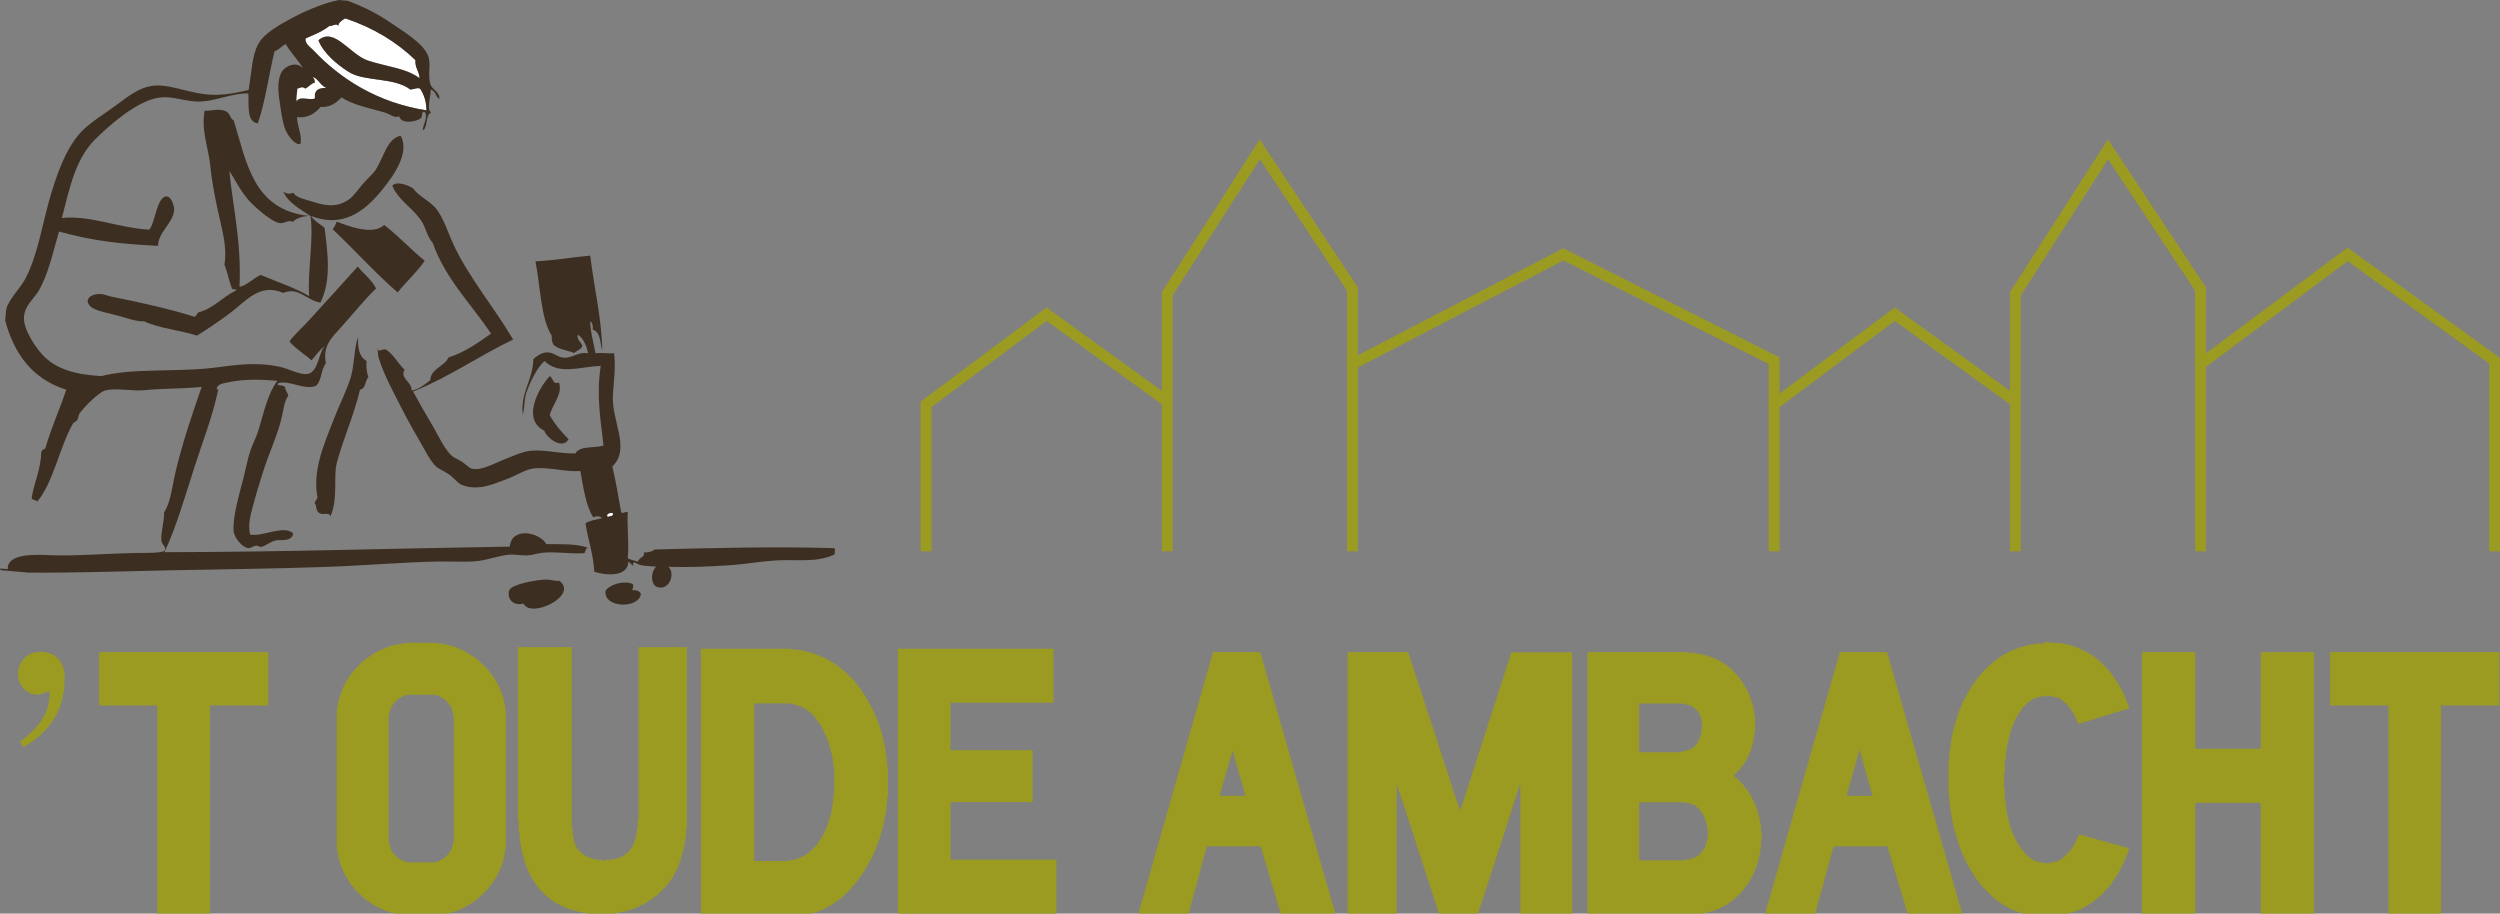 <?xml version="1.0" encoding="UTF-8"?><svg id="Laag_2" xmlns="http://www.w3.org/2000/svg" viewBox="0 0 260.65 95.25"><rect x="0" y="0" width="260.65" height="95.25" fill="#808080" stroke="none"/><defs><style>.cls-1{fill:#3c2f22;}.cls-1,.cls-2,.cls-3{stroke-width:0px;}.cls-2{fill:#fff;}.cls-4{fill:none;fill-rule:evenodd;stroke:#9c9b21;stroke-miterlimit:10;stroke-width:1.13px;}.cls-3{fill:#9c9b21;}</style></defs><g id="Laag_1-2"><polyline class="cls-4" points="121.7 57.48 121.7 41.86 109.12 32.76 96.55 42.16 96.55 57.48"/><polyline class="cls-4" points="210.13 57.48 210.13 41.86 197.55 32.76 184.97 42.16 184.97 57.48"/><polyline class="cls-4" points="260.09 57.48 260.09 37.61 244.76 26.52 229.43 37.97 229.43 57.48"/><polyline class="cls-4" points="184.97 42.16 184.97 37.61 162.99 26.52 141.01 37.97 141.01 57.48"/><polyline class="cls-4" points="141.01 37.97 141.01 30.14 131.35 15.57 121.7 30.62 121.7 41.86"/><polyline class="cls-4" points="229.43 37.97 229.43 30.14 219.78 15.57 210.13 30.62 210.13 41.86"/><path class="cls-2" d="m32.69,5.25c2.79,2.96,6.66,5.45,11.78,6.25,0-.93-.25-1.65-.65-2.25-.2-.17-.72.06-1.02.08-1.72-1.3-4.79-.8-6.42-1.83-1.2-.75-2.68-1.99-3.17-3.31,1.67-1.43,3.29,1.53,5.21,2.14,2.13.67,3.9.76,5.33,1.82-.02-.73-.49-1.09-.43-1.89-1.94-1.87-4.33-3.35-7.3-4.35-.15.04-.79.46-.74.78-.2-.33-.54.03-.93,0-.81.65-1.77.98-2.48,1.3-.11.55.52.94.82,1.25Z"/><path class="cls-2" d="m32.82,8.64c-.25-.05-.64.45-.98.59-.38-.27-.43-.07-.84.01.02.43-.2,1.05-.03,1.35.18-.65,1.4-.06,1.89-.34-.1-.95.49-1.08,1.19-1.08-.6-.22-.94-1.07-1.42-1.14.12.16.23.33.2.61Z"/><path class="cls-2" d="m63.38,53.91c.16-.14.56-.01.54-.37-.13-.18-.87.02-.54.37Z"/><path class="cls-1" d="m86.97,57.15c-6.13-.18-12.64-.02-18.74.14-.23.22-.57.29-1.12.32.19.5-.52.49-.59.96-.34-.13-.75-.2-1.07-.35.16-1.74-.09-3.13,0-4.81-.08-.18-.39.15-.68.03-.3-1.61-.55-3.26-.93-4.81,1.95-1.83-.1-4.75.06-7.42.09-1.55.31-2.82.13-4.38-.61.05-1.37-.09-1.94,0-.2-1.04-.56-2.37-.55-3.34.25.16.29.49.26.87.85.3.75,1.39.99,2.19-.04-3.32-.87-6.61-1.25-9.9-1.91.18-3.73.49-5.71.6.51,2.58.54,5.95,1.69,7.74-.03.39.06.68.17.94.5.48,1.45.6,2.2.87.24-.3.72-.31.83-.77-.16-.39-.57-.56-.49-1.14.65.37.98,1.4,1.09,1.95-.99-.21-1.58.48-2.49.46-.61-.02-1.06-.51-1.64-.56-.57-.05-1.19.32-1.58.71-.06,2.24-1.38,3.47-1.1,5.81.2-.81.16-1.77.37-2.33.45-1.23,1.11-2.59,1.89-3.29,1.53,1.51,3.78.57,5.86.51-.48,3.2,0,5.57.29,8.29-.94.33-2.45-.02-2.94.84-1.87,0-2.97-.38-4.45-.3-1.06.05-2.2.64-3.12.99-.91.35-2.2,1.12-3.2.9-.28-.06-.62-.43-.96-.67-.39-.28-.85-.44-1.04-.6-.87-.69-1.48-2.17-2.16-3.31-.72-1.22-1.41-2.41-1.98-3.47,3.75-1.49,6.86-3.72,10.43-5.42-1.92-3.28-4.59-6.42-6.22-9.91-.55-1.18-.98-2.6-1.71-3.61-.66-.91-1.86-1.34-2.5-2.24-.58-.38-1.79-.79-2.17-.27.65,1.57,2.3,2.4,3.13,3.82.41.71.51,1.47,1.08,2.12,1.32,3.75,4,6.36,6.09,9.47-1.37.95-2.71,1.95-4.43,2.48-.45.98-1.88,1.17-1.9,2.37-.59.44-1.13.94-1.95,1.09.02-.97-1.25-1.25-.74-2.17-.69-.66-1.11-1.56-1.93-2.11-.55-.09-.76.39-.91-.17.09.33.04.74.16,1.11.58,1.84,1.71,3.88,2.7,5.81.48.94,1.02,1.87,1.53,2.75.54.92,1.08,2.06,1.71,2.68.3.29.93.51,1.44.89.49.36.83.86,1.26,1.04,1.7.7,3.38-.12,4.7-.6.96-.35,1.96-1.02,2.8-1.11,1.65-.18,3.41.41,4.87.26.31,1.84.61,3.71,1.35,4.84.28-.15.68-.16.92.08-.6.15-1.26.23-1.73.53.24,1.74.82,3.19.91,5.06,1.06.36,3.49.63,3.55-1.04.21.07.43.51.56.39-.2-.04-.02-.37.11-.33.62.43,1.29.36,2.24.45-.61.53-.58,1.87.07,2.11,1.28.48,1.97-1.42,1.2-2.09,2.1.06,4.04-.02,6.09-.15,2.11-.12,4.25-.57,6.29-.55,2.13.02,3.42.08,4.94-.58.02-.2.04-.39.05-.59-.05,0-.1-.02-.08-.09Zm-23.59-3.24c-.33-.35.41-.55.54-.37.02.36-.37.23-.54.37Z"/><path class="cls-1" d="m56.97,56.73c-.73-1.26-3.63-1.84-3.82.26-12,.18-23.84.57-36,.58,1.22-2.61,2.18-5.92,3.14-8.92.85-2.64,1.89-5.26,2.47-8.05-.03-.21-.24.31-.15-.18.2-.44.8-.47,1.23-.57,1.5-.33,3.27-.3,5.08-.15-.99,1.32-1.37,3.14-1.97,5.14-.22.74-.61,1.42-.86,2.2-.27.8-.43,1.7-.65,2.56-.48,1.96-1.16,4.04-1.09,5.73.03.7.9,1.75,1.53,1.82.26.03.53-.25.87-.26.22,0,.33.17.49.13.54-.13,1.03-.63,1.66-.7.75,0,1.54.04,1.67-.7-.96-.94-3.15.36-4.48.12-.3-1.1.1-2.29.38-3.34.28-1.07.63-2.15.96-3.21.64-2.08,1.69-4.16,2.06-6.23.16-.85.24-1.21.57-1.72-.09-.31-.3-.52-.35-.87-.05-.27-.98-.1-.72-.4,1.12-.41,2.7.75,3.94.26.61-.47.54-1.76,1.05-2.35-.37-1.85.67-2.75,1.5-3.67,1.27-1.41,2.49-2.94,3.73-4.14-.46-.91-1.29-1.5-1.91-2.28-1.51,1.66-3.56,3.96-5.32,5.86-.23.25-1.78,1.73-1.77,1.96,0,.16,1.03.97,1.09,1.02.46.39.84.59,1.18.95.41-.49.99-1.29,1.39-1.48-.62.48-.65,2.67-1.77,2.88-.81.15-2.02-.57-3.06-.77-2.7-.52-4.69-.11-6.93.15-3.75.44-8.27,0-11.55.85-2.74-.15-4.77-.75-6.13-2.22-.81-.88-2.03-2.74-1.93-3.96.09-1.19,1.02-1.87,1.5-2.66,1.04-1.73,1.54-4.15,2.15-6.23,3.27.91,6.21,1.3,10.33,1.49,0-1.41,1.6-2.41,1.68-3.74.02-.37-.27-1.35-.72-1.41-1.1-.16-1.3,3.02-1.9,3.46-3.24-.18-6.13-1.53-9.09-1.21.8-3.14,1.45-6.18,3.41-8.14,1.5-1.5,4.35-4.02,6.63-4.4,1.58-.26,2.87.49,4.52.39,1.63-.09,3.14-.86,4.88-.84.09,1.22-.22,2.96.99,3.12.78-2.21,1.2-5.35,1.75-7.52.48-.14.72-.56,1.16-.74.51.87,1.42,1.81,1.8,2.52-.66-.77-1.87-.26-2.23.39-.54,1-.31,2.4-.14,3.53.12.82.27,1.75.47,2.32.29.79,1.05,1.77,1.63,1.66.22-.92-.34-1.83-.35-2.82,1.02.17,1.91-.37,2.45-1.05,1.06.07,1.63-.46,2.2-.99,1.17.78,3,1.14,4.5,1.57.52.15,1.01.63,1.49.39.23.83,1.63.6,2.17.27.37-.13.08-.82.49-.72.45.46-.29,1.56-.17,1.93.51-.35.25-1.61.84-1.87-.5-.33.03-1.93-.04-2.37.55.06.59.95.93.92-.04-.78-.79-.93-.96-1.52-.3-.99.11-2.1-.25-2.98-.54-1.33-2.62-2.53-3.68-3.27-1.45-1.01-2.93-1.78-4.68-2.43-.31-.03-.62-.05-.92-.08-1.37.27-3.18.96-4.71,1.78-1.37.74-3.07,1.63-3.7,2.8-.67,1.23-.68,2.89-1.01,4.8-1.38.32-2.78.6-4.26.47-1.77-.15-3.47-.86-4.98-.94-1.82-.09-3.12.98-4.56,2.05-1.25.92-2.61,1.74-3.52,2.65-1.68,1.66-2.76,4.7-3.52,7.46-.73,2.66-1.23,5.75-2.47,8.05-.51.95-1.82,2.22-1.97,3.2-.03.36-.06.72-.1,1.09.92,3.41,2.75,6.07,6.37,7.22-.67,2-1.5,3.81-2.12,5.89,0,.41-.45.26-.48.63-.08,1.87-.73,3.07-1,4.72-.08.37.82.18.46.55,1.75-1.91,2.41-5.75,3.84-8.27.08-.13.33-.18.46-.38.11-.17.09-.47.22-.66.51-.71,1.98-2.19,2.66-2.39,1.11-.32,2.79.1,4.23-.05,1.76-.18,3.95-.14,5.85-.33-.95,2.7-1.99,5.77-2.71,8.79-.36,1.51-.53,3.33-1.22,4.28.07.84-.39,2.31-.26,3.02.07.41.56.62.34.96-.19.29-1.96.25-2.81.26-3.1.04-6.24.33-8.88.24-1.71-.07-4.75-.26-4.68,1.45-.29,0-1.11-.19-.69.11.95.08,1.9.17,2.85.25,4.96.03,9.91-.14,14.7-.24,5.35-.1,10.83-.17,16.23-.35,3.94-.14,7.95-.49,11.86-.57,1.4-.03,2.84.1,4.14-.06,1.09-.14,2.11-.56,3.18-.65.59-.05,1.24.09,1.85.08.56-.02,1.07-.22,1.63-.28,1.45-.15,2.88.15,4.38.04.12-.19.1-.55.38-.56-1.23-.46-3.01-.36-4.35-.38ZM32.84,10.25c-.49.28-1.71-.31-1.89.34-.17-.3.05-.92.03-1.35.41-.08.46-.28.84-.01.34-.14.73-.64.98-.59.02-.28-.08-.45-.2-.61.48.07.82.91,1.42,1.14-.7,0-1.29.13-1.19,1.08Zm1.5-7.55c.39.03.73-.33.93,0-.05-.32.59-.74.74-.78,2.97,1,5.36,2.48,7.3,4.35-.07.81.41,1.16.43,1.89-1.42-1.05-3.19-1.14-5.33-1.82-1.92-.61-3.55-3.57-5.21-2.14.49,1.33,1.97,2.56,3.17,3.31,1.63,1.03,4.71.52,6.42,1.83.3-.02.82-.25,1.02-.08.39.6.64,1.32.65,2.25-5.12-.8-8.98-3.29-11.78-6.25-.29-.31-.93-.7-.82-1.25.71-.32,1.66-.66,2.48-1.3Z"/><path class="cls-1" d="m41.79,14.15c-1.42.27-1.76,2.18-2.58,3.49-.33.52-.96,1.03-1.4,1.56-.51.62-.94,1.23-1.4,1.57-1.25.89-2.43.71-3.82.26-.97-.31-1.64-.39-2.03-.94-.6.22-.68.04-1.01-.09.53,1.19,1.76,1.79,2.82,2.53.36,2.26-.32,5.82-.14,8.34-1.49-.89-3.36-1.47-5.04-2.21-.76.33-1.52,1.15-2.22,1.24.22-4.5-.65-8.1-1.06-12.08.57.85,1.16,2.12,2.09,3.14.58.63,2.31,2.19,3.17,2.3.48.07.9-.38,1.36-.13.39-.39.97-.57,1.66-.62-5.8-.64-6.48-5.58-7.82-9.96-.41-.2-.33-.67-.76-.91-.75-.43-1.77,0-2.27-.11-.4,2.05.42,3.99.59,5.79.14,1.5.44,3.04.78,4.62.42,1.96,1,3.79.69,5.63.31.8.48,1.72.79,2.52.17.15.46.02.49.13-.05,0-.1,0-.09.08-1.4.65-2.31,1.86-3.91,2.27-.15.13-.21.36-.38.47-2.53-.83-5.9-1.56-8.68-2.11-.4-.08-.79-.29-1.24-.28-1.38.03-1.66,1.01-.56,1.55.66.32,1.7.49,2.55.73.93.26,1.86.61,2.65.57,1.56.73,3.76.93,5.52,1.49,1.04-.65,2.15-1.38,3.41-2.32,1.7-1.27,3.12-3.2,5.58-2.13,1.59-.68,2.48.81,3.88,1.01,1.17-2.38.75-5.18.43-7.81-.49-.39-1.08-.7-1.41-1.22,3.27,1.26,5.48-.43,7.22-2.49,1.44-1.72,3.11-4.15,2.12-5.89Z"/><path class="cls-1" d="m35.1,23.1c-.09.33-.26.56-.41.81,2.3,2.16,4.37,4.5,6.77,6.58.9-1.15,1.99-2.07,2.82-3.3-1.47-1.2-2.72-2.58-4.23-3.74-1.12,1.09-3.63.18-4.95-.35Z"/><path class="cls-1" d="m37.54,40.61c.61-.05.5-.95.87-1.28-.16-.48-.26-1.02-.19-1.7-.78-.43-.95-1.38-.88-2.52-.46,1.27-.37,2.98-.8,4.32-.5,1.54-1.26,3-1.82,4.48-.88,2.29-2.17,5.11-1.62,7.96-.06.23-.23.34-.3.56.24.29.11.89.5,1.06.37.27,1.07-.15,1.15.35.82-1.83.3-4.15.65-5.51.63-2.46,1.8-4.99,2.44-7.72Z"/><path class="cls-1" d="m58.27,39.88c-.66.25-.58-.46-.95-.67-1.16,1.23-2.96,4.51-.58,5.69.23.7,1.85,2.05,2.54.9-.74-.78-1.46-1.57-1.97-2.54.32-1.11,1.38-2.24.97-3.37Z"/><path class="cls-1" d="m65.92,61.56c.06-.3.16-.39.06-.67-.89-.39-2.33,0-2.84.68-.27,1.89,3.56,1.91,3.68.32-.19-.28-.5-.42-.9-.33Z"/><path class="cls-1" d="m58.33,60.56c-.45.05-.84-.15-1.51-.13-.93.03-3.49.48-3.72,1.11-.29.79.33,1.69,1.48,1.39.76,1.61,5.77-.84,3.75-2.37Z"/><path class="cls-3" d="m10.32,67.99h17.65v5.56h-6.08v21.7h-5.48v-21.7h-6.08v-5.56Z"/><path class="cls-3" d="m42.34,67.02h3.15v.07h.68v.08h.38v.08h.3v.07h.3v.08h.23v.08h.23v.08h.15v.08h.23v.08h.15v.07h.15v.08h.15v.08h.15v.07h.15v.08h.15v.08h.08v.07h.15v.08h.08v.08h.15v.08h.08v.07h.15v.08h.08v.08h.07v.07h.15v.08h.07v.08h.08v.07h.08v.08h.07v.08h.08v.07h.08v.08h.08v.08h.08v.07h.08v.08h.07v.08h.08v.07h.08v.08h.07v.08h.08v.15h.08v.08h.07v.07h.08v.08h.08v.15h.07v.08h.08v.15h.08v.08h.08v.15h.07v.15h.08v.07h.08v.15h.07v.15h.08v.15h.08v.15h.07v.23h.08v.15h.08v.23h.08v.23h.08v.23h.08v.3h.07v.38h.08v.53h.08v14.57h-.08v.53h-.08v.38h-.07v.3h-.08v.23h-.08v.23h-.08v.23h-.08v.15h-.08v.23h-.07v.15h-.08v.15h-.08v.15h-.07v.15h-.08v.08h-.08v.15h-.07v.15h-.08v.08h-.08v.15h-.08v.08h-.07v.15h-.08v.08h-.08v.07h-.07v.08h-.08v.15h-.08v.08h-.07v.08h-.08v.07h-.08v.08h-.07v.08h-.08v.08h-.08v.07h-.08v.08h-.08v.08h-.08v.07h-.07v.08h-.08v.08h-.08v.07h-.07v.08h-.15v.08h-.07v.07h-.08v.08h-.15v.08h-.08v.07h-.15v.08h-.08v.08h-.15v.07h-.08v.08h-.15v.08h-.15v.07h-.15v.08h-.15v.08h-.15v.07h-.15v.08h-.23v.08h-.15v.07h-.23v.08h-.23v.08h-.3v.07h-.3v.08h-.38v.08h-.68v.07h-3.15v-.07h-.68v-.08h-.37v-.08h-.3v-.07h-.3v-.08h-.23v-.08h-.23v-.07h-.15v-.08h-.23v-.08h-.15v-.07h-.15v-.08h-.15v-.08h-.15v-.07h-.15v-.08h-.15v-.08h-.08v-.07h-.15v-.08h-.08v-.08h-.15v-.07h-.08v-.08h-.15v-.08h-.08v-.07h-.08v-.08h-.15v-.08h-.08v-.07h-.07v-.08h-.08v-.08h-.08v-.07h-.07v-.08h-.08v-.08h-.08v-.07h-.07v-.08h-.08v-.08h-.08v-.08h-.07v-.07h-.08v-.08h-.08v-.08h-.07v-.15h-.08v-.08h-.08v-.07h-.07v-.08h-.08v-.15h-.08v-.08h-.07v-.15h-.08v-.08h-.08v-.15h-.07v-.15h-.08v-.08h-.08v-.15h-.08v-.15h-.07v-.15h-.08v-.15h-.08v-.23h-.07v-.15h-.08v-.23h-.08v-.23h-.07v-.23h-.08v-.3h-.08v-.38h-.07v-.45h-.08v-14.72h.08v-.45h.07v-.38h.08v-.3h.08v-.23h.07v-.23h.08v-.23h.08v-.15h.07v-.23h.08v-.15h.08v-.15h.07v-.15h.08v-.15h.08v-.07h.08v-.15h.07v-.15h.08v-.08h.08v-.15h.07v-.08h.08v-.15h.08v-.08h.07v-.07h.08v-.08h.08v-.15h.07v-.08h.08v-.08h.08v-.07h.07v-.08h.08v-.08h.08v-.07h.07v-.08h.08v-.08h.08v-.07h.07v-.08h.08v-.08h.08v-.07h.07v-.08h.08v-.08h.15v-.07h.08v-.08h.08v-.08h.15v-.07h.08v-.08h.15v-.08h.08v-.08h.15v-.07h.08v-.08h.15v-.08h.15v-.07h.15v-.08h.15v-.08h.15v-.07h.15v-.08h.23v-.08h.15v-.08h.23v-.08h.23v-.08h.3v-.07h.3v-.08h.37v-.08h.68v-.07Zm.08,5.41v.08h-.3v.08h-.15v.07h-.15v.08h-.15v.08h-.08v.07h-.15v.08h-.08v.08h-.07v.08h-.08v.08h-.08v.08h-.07v.07h-.08v.15h-.08v.07h-.07v.15h-.08v.23h-.08v.23h-.07v.37h-.08v13.22h.08v.38h.07v.23h.08v.23h.08v.15h.07v.07h.08v.15h.08v.07h.07v.08h.08v.08h.08v.07h.07v.08h.08v.08h.15v.07h.08v.08h.15v.08h.15v.07h.15v.08h.3v.08h3v-.08h.3v-.08h.15v-.07h.15v-.08h.15v-.08h.07v-.07h.15v-.08h.07v-.08h.08v-.07h.08v-.08h.07v-.08h.08v-.07h.08v-.15h.07v-.07h.08v-.15h.08v-.23h.07v-.23h.08v-.38h.08v-13.22h-.08v-.37h-.08v-.23h-.07v-.23h-.08v-.15h-.08v-.07h-.07v-.15h-.08v-.07h-.08v-.08h-.07v-.08h-.08v-.08h-.08v-.08h-.07v-.08h-.15v-.07h-.07v-.08h-.15v-.08h-.15v-.07h-.15v-.08h-.3v-.08h-3Z"/><path class="cls-3" d="m54.05,67.47h5.56v18.77h.08v.75h.08v.45h.08v.3h.08v.3h.08v.15h.08v.15h.08v.15h.08v.07h.07v.08h.08v.15h.08v.08h.15v.08h.08v.07h.08v.08h.15v.08h.08v.07h.15v.08h.23v.08h.15v.07h.23v.08h.38v.08h.53v.07h.53v-.07h.68v-.08h.38v-.08h.23v-.07h.23v-.08h.15v-.08h.08v-.07h.15v-.08h.08v-.08h.15v-.07h.08v-.08h.07v-.08h.08v-.07h.08v-.15h.07v-.07h.08v-.15h.08v-.07h.07v-.15h.08v-.23h.08v-.15h.07v-.3h.08v-.23h.08v-.38h.07v-.45h.08v-.9h.08v-18.02h5.03v18.92h-.08v.83h-.07v.53h-.08v.45h-.08v.37h-.07v.3h-.08v.3h-.08v.23h-.07v.23h-.08v.23h-.08v.23h-.07v.23h-.08v.15h-.08v.15h-.07v.15h-.08v.15h-.08v.15h-.07v.15h-.08v.15h-.08v.15h-.07v.07h-.08v.15h-.08v.07h-.07v.15h-.08v.07h-.08v.08h-.08v.15h-.07v.08h-.08v.08h-.08v.07h-.07v.08h-.08v.08h-.08v.07h-.07v.08h-.08v.08h-.08v.08h-.07v.07h-.08v.08h-.08v.08h-.07v.07h-.08v.08h-.08v.08h-.15v.07h-.08v.08h-.07v.08h-.08v.07h-.15v.08h-.08v.08h-.15v.07h-.15v.08h-.07v.08h-.15v.07h-.15v.08h-.08v.08h-.15v.07h-.23v.08h-.15v.08h-.15v.07h-.15v.08h-.23v.08h-.23v.07h-.23v.08h-.3v.08h-.3v.07h-.37v.08h-.45v.08h-.83v.07h-1.2v-.07h-.9v-.08h-.53v-.08h-.38v-.07h-.3v-.08h-.23v-.08h-.3v-.07h-.23v-.08h-.15v-.08h-.23v-.07h-.15v-.08h-.15v-.08h-.15v-.07h-.15v-.08h-.15v-.08h-.15v-.07h-.15v-.08h-.07v-.08h-.15v-.07h-.08v-.08h-.15v-.08h-.08v-.07h-.07v-.08h-.08v-.08h-.15v-.07h-.08v-.08h-.08v-.08h-.07v-.07h-.08v-.08h-.08v-.08h-.07v-.07h-.08v-.08h-.08v-.08h-.07v-.08h-.08v-.07h-.08v-.15h-.07v-.07h-.08v-.08h-.08v-.15h-.07v-.08h-.08v-.15h-.08v-.08h-.07v-.15h-.08v-.08h-.08v-.15h-.07v-.15h-.08v-.15h-.08v-.15h-.07v-.15h-.08v-.15h-.08v-.23h-.07v-.15h-.08v-.23h-.08v-.23h-.08v-.23h-.07v-.3h-.08v-.23h-.07v-.38h-.08v-.3h-.08v-.45h-.08v-.53h-.07v-.68h-.08v-1.28h-.08v-18.1Z"/><path class="cls-3" d="m73.07,67.64h9.39v.07h.75v.08h.45v.08h.37v.07h.3v.08h.23v.08h.3v.08h.23v.07h.15v.08h.23v.09h.15v.08h.23v.08h.15v.07h.15v.08h.15v.08h.15v.08h.15v.08h.08v.08h.15v.07h.15v.08h.07v.08h.15v.07h.07v.08h.15v.08h.07v.07h.08v.08h.15v.08h.08v.08h.08v.09h.08v.07h.15v.08h.07v.08h.08v.07h.08v.08h.08v.08h.07v.07h.08v.08h.08v.08h.07v.07h.08v.08h.08v.08h.07v.07h.08v.08h.08v.15h.07v.08h.08v.08h.08v.09h.07v.08h.08v.15h.08v.08h.07v.08h.08v.15h.08v.08h.07v.15h.08v.08h.08v.15h.07v.08h.08v.15h.08v.08h.07v.17h.08v.15h.08v.15h.07v.08h.08v.15h.08v.15h.07v.15h.08v.15h.08v.15h.08v.15h.08v.17h.08v.22h.08v.15h.07v.15h.08v.23h.08v.15h.07v.23h.08v.23h.08v.24h.07v.23h.08v.3h.08v.23h.07v.3h.08v.39h.08v.3h.07v.45h.08v.45h.08v.54h.07v.83h.08v3.21h-.08v.83h-.07v.62h-.08v.45h-.08v.37h-.07v.38h-.08v.39h-.08v.23h-.07v.3h-.08v.3h-.08v.23h-.07v.24h-.08v.23h-.08v.23h-.07v.15h-.08v.23h-.08v.23h-.07v.15h-.08v.15h-.08v.17h-.08v.23h-.08v.15h-.08v.15h-.08v.15h-.07v.15h-.08v.08h-.08v.15h-.07v.15h-.08v.17h-.08v.08h-.07v.15h-.08v.15h-.08v.08h-.07v.15h-.08v.08h-.08v.15h-.07v.08h-.08v.15h-.08v.08h-.07v.08h-.08v.15h-.08v.09h-.07v.08h-.08v.08h-.08v.15h-.07v.08h-.08v.07h-.08v.08h-.07v.08h-.08v.08h-.08v.08h-.07v.15h-.08v.08h-.08v.08h-.07v.08h-.08v.07h-.15v.08h-.07v.08h-.08v.09h-.07v.08h-.08v.07h-.08v.08h-.08v.08h-.15v.08h-.08v.08h-.07v.08h-.15v.07h-.07v.08h-.15v.08h-.07v.07h-.15v.08h-.07v.08h-.15v.07h-.15v.08h-.15v.08h-.15v.07h-.15v.08h-.15v.09h-.15v.08h-.23v.08h-.15v.07h-.23v.08h-.23v.08h-.3v.07h-.3v.08h-.38v.08h-.53v.07h-10.29v-27.61Zm5.56,5.84v16.29h3.53v-.08h.53v-.07h.3v-.08h.23v-.08h.22v-.07h.15v-.08h.15v-.08h.15v-.07h.15v-.08h.08v-.08h.15v-.07h.08v-.08h.08v-.08h.08v-.07h.08v-.08h.08v-.08h.07v-.07h.08v-.08h.08v-.08h.07v-.07h.08v-.08h.08v-.08h.08v-.15h.07v-.08h.08v-.15h.08v-.08h.08v-.15h.08v-.08h.08v-.15h.07v-.15h.08v-.15h.08v-.15h.07v-.15h.08v-.15h.08v-.23h.07v-.15h.08v-.23h.08v-.23h.07v-.3h.08v-.23h.08v-.3h.07v-.38h.08v-.38h.08v-.53h.07v-.75h.08v-2.78h-.08v-.6h-.07v-.45h-.08v-.38h-.08v-.3h-.07v-.3h-.08v-.23h-.08v-.3h-.07v-.15h-.08v-.23h-.08v-.22h-.07v-.15h-.08v-.15h-.08v-.15h-.07v-.23h-.08v-.15h-.08v-.15h-.07v-.08h-.08v-.15h-.08v-.15h-.08v-.08h-.08v-.15h-.08v-.08h-.07v-.15h-.08v-.08h-.08v-.08h-.08v-.15h-.07v-.08h-.08v-.07h-.08v-.08h-.07v-.08h-.08v-.08h-.08v-.07h-.08v-.08h-.15v-.08h-.07v-.07h-.15v-.08h-.07v-.08h-.15v-.07h-.15v-.08h-.15v-.08h-.23v-.07h-.23v-.08h-.3v-.08h-.38v-.07h-3.75Z"/><path class="cls-3" d="m93.62,67.64h16.22v5.63h-10.74v4.94h8.56v5.41h-8.48v.08h-.08v5.93h11.04v5.63h-16.52v-27.61Z"/><path class="cls-3" d="m126.26,67.99h5.11v.08h.07v.23h.08v.23h.08v.3h.07v.3h.08v.23h.08v.3h.07v.23h.08v.3h.08v.23h.07v.3h.08v.23h.08v.3h.07v.22h.08v.3h.08v.23h.07v.3h.08v.23h.08v.3h.07v.3h.08v.23h.08v.3h.07v.23h.08v.3h.08v.23h.07v.3h.08v.23h.08v.3h.07v.23h.08v.3h.08v.23h.07v.3h.08v.23h.08v.3h.07v.3h.08v.23h.08v.3h.07v.23h.08v.3h.08v.23h.07v.3h.08v.23h.08v.3h.08v.23h.07v.3h.08v.23h.08v.3h.07v.23h.08v.3h.08v.3h.07v.23h.08v.3h.08v.23h.07v.3h.08v.23h.08v.3h.07v.23h.08v.3h.08v.23h.07v.3h.08v.23h.08v.3h.07v.23h.08v.3h.08v.23h.07v.3h.08v.3h.08v.23h.08v.3h.08v.23h.08v.3h.07v.23h.08v.3h.08v.23h.07v.3h.08v.23h.08v.3h.07v.23h.08v.3h.08v.23h.08v.3h.07v.3h.08v.23h.07v.3h.08v.23h.08v.3h.08v.23h.07v.3h.08v.23h.08v.3h.07v.23h.08v.3h.08v.23h.07v.3h.08v.23h.08v.3h.07v.3h.08v.23h.08v.3h.08v.23h.08v.3h.08v.23h.07v.3h.08v.15h-5.71v-.23h-.08v-.3h-.08v-.23h-.07v-.23h-.08v-.3h-.08v-.23h-.07v-.3h-.08v-.23h-.08v-.23h-.07v-.3h-.08v-.23h-.08v-.23h-.07v-.3h-.08v-.23h-.08v-.23h-.07v-.3h-.08v-.23h-.08v-.3h-.07v-.23h-.08v-.23h-.08v-.3h-.07v-.23h-.08v-.23h-.08v-.3h-.07v-.23h-.08v-.23h-.08v-.3h-.07v-.23h-.08v-.08h-5.63v.23h-.07v.3h-.08v.23h-.08v.3h-.07v.3h-.08v.3h-.08v.23h-.08v.3h-.07v.3h-.08v.3h-.08v.3h-.07v.23h-.08v.3h-.08v.3h-.07v.3h-.08v.23h-.08v.3h-.07v.3h-.08v.3h-.08v.23h-.07v.3h-.08v.3h-.08v.3h-.07v.3h-.08v.23h-.08v.15h-5.18v-.23h.07v-.3h.08v-.3h.08v-.23h.07v-.3h.08v-.23h.08v-.3h.07v-.23h.08v-.3h.08v-.23h.08v-.3h.07v-.3h.08v-.23h.08v-.3h.07v-.23h.08v-.3h.08v-.23h.07v-.3h.08v-.23h.08v-.3h.07v-.3h.08v-.23h.08v-.3h.07v-.23h.08v-.3h.08v-.23h.07v-.3h.08v-.23h.08v-.3h.07v-.3h.08v-.23h.08v-.3h.07v-.22h.08v-.3h.08v-.23h.07v-.3h.08v-.23h.08v-.3h.07v-.3h.08v-.23h.08v-.3h.07v-.23h.08v-.3h.08v-.23h.07v-.3h.08v-.23h.08v-.3h.08v-.3h.07v-.23h.08v-.3h.07v-.23h.08v-.3h.08v-.22h.08v-.3h.07v-.23h.08v-.3h.08v-.3h.07v-.23h.08v-.3h.08v-.23h.07v-.3h.08v-.23h.08v-.3h.07v-.23h.08v-.3h.08v-.3h.07v-.23h.08v-.3h.08v-.23h.07v-.3h.08v-.23h.08v-.3h.07v-.23h.08v-.3h.08v-.3h.07v-.23h.08v-.3h.08v-.23h.07v-.3h.08v-.23h.08v-.3h.07v-.23h.08v-.3h.08v-.3h.07v-.23h.08v-.3h.08v-.23h.07v-.3h.08v-.23h.08v-.3h.08v-.23h.07v-.3h.08v-.3h.08v-.23h.07v-.3h.08v-.23h.08v-.3h.07v-.23h.08v-.3h.08v-.23h.07v-.3h.08v-.23h.08v-.08Zm2.25,10.14v.23h-.08v.3h-.08v.23h-.08v.3h-.08v.3h-.08v.23h-.07v.3h-.08v.23h-.08v.3h-.07v.23h-.08v.3h-.08v.3h-.07v.23h-.08v.3h-.08v.23h-.08v.3h-.08v.3h-.08v.23h2.7v-.08h-.08v-.23h-.08v-.3h-.07v-.3h-.08v-.23h-.08v-.3h-.07v-.23h-.08v-.3h-.08v-.23h-.08v-.3h-.08v-.3h-.08v-.23h-.07v-.3h-.08v-.23h-.08v-.3h-.07v-.3h-.08v-.23h-.08v-.3h-.07v-.15h-.08Z"/><path class="cls-3" d="m140.44,67.99h6.38v.15h.08v.23h.08v.23h.07v.23h.08v.23h.08v.23h.07v.3h.08v.22h.08v.23h.07v.23h.08v.23h.08v.23h.07v.23h.08v.23h.08v.23h.07v.23h.08v.23h.08v.23h.07v.23h.08v.23h.08v.23h.07v.23h.08v.23h.08v.3h.07v.23h.08v.23h.08v.23h.07v.23h.08v.23h.08v.23h.08v.23h.07v.23h.08v.23h.08v.23h.07v.23h.08v.23h.08v.23h.07v.23h.08v.23h.08v.23h.07v.3h.08v.23h.08v.23h.07v.23h.08v.23h.08v.23h.07v.23h.08v.23h.08v.23h.07v.23h.08v.23h.08v.23h.07v.23h.08v.23h.08v.23h.07v.23h.08v.23h.08v.3h.07v.23h.08v.23h.08v.23h.07v.23h.08v.23h.08v.23h.08v.23h.08v.23h.08v.23h.08v.23h.07v.23h.08v.23h.08v.23h.07v-.23h.08v-.23h.08v-.23h.07v-.23h.08v-.23h.08v-.23h.08v-.23h.08v-.3h.08v-.23h.07v-.23h.08v-.23h.08v-.23h.07v-.23h.08v-.23h.08v-.23h.07v-.3h.08v-.23h.08v-.23h.08v-.23h.08v-.23h.08v-.23h.07v-.23h.08v-.3h.08v-.23h.07v-.23h.08v-.23h.08v-.23h.07v-.23h.08v-.23h.08v-.23h.08v-.3h.08v-.23h.08v-.23h.07v-.23h.08v-.23h.08v-.23h.07v-.23h.08v-.3h.08v-.23h.08v-.23h.07v-.23h.08v-.23h.08v-.23h.08v-.23h.08v-.3h.08v-.23h.07v-.23h.08v-.23h.08v-.23h.07v-.23h.08v-.23h.08v-.23h.07v-.3h.08v-.23h.08v-.23h.08v-.23h.08v-.23h.08v-.23h.07v-.23h.08v-.3h.08v-.23h.07v-.23h.08v-.23h.08v-.23h.07v-.23h.08v-.23h.08v-.23h.07v-.3h.08v-.15h.08v-.08h6.31v27.26h-5.41v-13.44h-.08v.15h-.07v.23h-.08v.3h-.08v.23h-.08v.23h-.07v.23h-.08v.23h-.08v.23h-.07v.23h-.08v.23h-.08v.23h-.07v.3h-.08v.23h-.08v.23h-.07v.23h-.08v.23h-.08v.23h-.07v.23h-.08v.23h-.08v.23h-.07v.3h-.08v.23h-.08v.23h-.07v.23h-.08v.23h-.08v.23h-.08v.23h-.08v.23h-.08v.23h-.07v.3h-.08v.23h-.08v.23h-.07v.23h-.08v.23h-.08v.23h-.07v.23h-.08v.23h-.08v.23h-.08v.23h-.08v.3h-.08v.23h-.07v.23h-.08v.23h-.08v.23h-.08v.23h-.07v.23h-.08v.23h-.08v.23h-.07v.3h-.08v.23h-.08v.23h-.08v.23h-.08v.23h-.08v.23h-.07v.23h-.08v.23h-.08v.23h-.07v.23h-3.9v-.07h-.08v-.23h-.08v-.23h-.07v-.23h-.08v-.23h-.08v-.3h-.07v-.23h-.08v-.23h-.08v-.23h-.07v-.23h-.08v-.23h-.08v-.23h-.07v-.23h-.08v-.23h-.08v-.23h-.08v-.23h-.07v-.23h-.08v-.23h-.08v-.23h-.07v-.3h-.08v-.23h-.08v-.23h-.07v-.23h-.08v-.23h-.08v-.23h-.07v-.23h-.08v-.23h-.08v-.23h-.07v-.23h-.08v-.22h-.08v-.23h-.07v-.23h-.08v-.3h-.08v-.23h-.07v-.23h-.08v-.23h-.08v-.23h-.07v-.23h-.08v-.23h-.08v-.23h-.07v-.23h-.08v-.23h-.08v-.23h-.07v-.23h-.08v-.23h-.08v-.3h-.07v-.23h-.08v-.23h-.08v-.23h-.07v-.23h-.08v-.23h-.08v-.23h-.07v-.23h-.08v-.23h-.08v-.23h-.08v-.23h-.07v-.23h-.08v-.23h-.08v-.3h-.07v13.52h-5.11v-27.26Z"/><path class="cls-3" d="m165.49,67.99h10.59v.08h.68v.08h.45v.07h.37v.08h.3v.08h.23v.08h.23v.07h.23v.08h.15v.08h.23v.07h.15v.08h.15v.08h.15v.07h.08v.08h.15v.08h.15v.07h.07v.08h.15v.08h.07v.07h.08v.08h.15v.08h.08v.07h.08v.08h.08v.08h.07v.07h.08v.08h.07v.08h.08v.07h.08v.08h.07v.08h.08v.07h.08v.08h.07v.15h.08v.08h.08v.08h.07v.15h.08v.08h.08v.07h.07v.15h.08v.15h.08v.08h.07v.15h.08v.15h.08v.07h.07v.15h.08v.23h.08v.15h.07v.15h.08v.23h.08v.23h.07v.23h.08v.23h.08v.3h.08v.37h.07v.6h.08v1.58h-.08v.6h-.07v.45h-.08v.3h-.08v.3h-.08v.23h-.07v.23h-.08v.15h-.08v.23h-.07v.15h-.08v.15h-.08v.15h-.07v.08h-.08v.15h-.08v.15h-.07v.07h-.08v.15h-.08v.07h-.07v.08h-.08v.15h-.08v.08h-.07v.08h-.08v.07h-.08v.08h-.07v.08h-.08v.15h-.15v.08h-.08v.08h-.08v.15h.08v.08h.15v.07h.08v.08h.08v.08h.07v.07h.08v.08h.08v.08h.07v.07h.08v.08h.08v.08h.07v.07h.08v.08h.08v.15h.07v.08h.08v.08h.08v.15h.07v.08h.08v.07h.08v.15h.07v.15h.08v.08h.08v.15h.07v.15h.08v.15h.08v.15h.08v.15h.07v.15h.08v.23h.07v.15h.08v.23h.08v.23h.08v.3h.07v.3h.08v.3h.08v.45h.07v.9h.08v.75h-.08v.9h-.07v.53h-.08v.38h-.08v.3h-.07v.23h-.08v.3h-.08v.15h-.08v.23h-.07v.23h-.08v.15h-.07v.15h-.08v.15h-.08v.15h-.08v.15h-.07v.15h-.08v.08h-.08v.15h-.07v.15h-.08v.07h-.08v.15h-.07v.07h-.08v.08h-.08v.15h-.07v.08h-.08v.08h-.08v.07h-.07v.15h-.08v.08h-.08v.07h-.07v.08h-.08v.08h-.08v.07h-.07v.08h-.08v.08h-.08v.07h-.07v.08h-.15v.08h-.07v.07h-.08v.08h-.07v.08h-.15v.07h-.08v.08h-.15v.08h-.08v.07h-.15v.08h-.15v.08h-.15v.07h-.15v.08h-.15v.08h-.15v.07h-.23v.08h-.15v.08h-.23v.07h-.23v.08h-.3v.08h-.3v.07h-.3v.08h-.45v.08h-.68v.07h-10.81v-27.26Zm5.41,5.41v5.03h4.21v-.07h.45v-.08h.3v-.08h.23v-.07h.23v-.08h.15v-.08h.07v-.07h.08v-.08h.08v-.08h.08v-.08h.08v-.08h.08v-.15h.08v-.15h.07v-.15h.08v-.15h.08v-.23h.07v-.3h.08v-.68h.08v-.23h-.08v-.6h-.08v-.3h-.07v-.15h-.08v-.15h-.08v-.15h-.07v-.07h-.08v-.08h-.08v-.08h-.08v-.07h-.08v-.08h-.08v-.08h-.15v-.07h-.08v-.08h-.23v-.08h-.23v-.07h-.3v-.08h-4.73Zm0,10.29v6.01h4.81v-.07h.45v-.08h.3v-.08h.15v-.07h.15v-.08h.15v-.08h.15v-.07h.08v-.08h.08v-.08h.07v-.07h.08v-.08h.08v-.08h.07v-.15h.08v-.08h.08v-.15h.07v-.15h.08v-.15h.08v-.3h.07v-.45h.08v-.9h-.08v-.45h-.07v-.3h-.08v-.23h-.08v-.23h-.07v-.15h-.08v-.15h-.08v-.15h-.07v-.15h-.08v-.07h-.08v-.08h-.07v-.08h-.08v-.15h-.15v-.08h-.08v-.07h-.08v-.08h-.08v-.08h-.15v-.07h-.23v-.08h-.23v-.08h-.38v-.07h-4.88Z"/><path class="cls-3" d="m191.61,67.99h5.11v.08h.07v.23h.08v.23h.08v.3h.07v.3h.08v.23h.08v.3h.07v.23h.08v.3h.08v.23h.07v.3h.08v.23h.08v.3h.08v.22h.07v.3h.08v.23h.08v.3h.07v.23h.08v.3h.07v.3h.08v.23h.08v.3h.08v.23h.07v.3h.08v.23h.08v.3h.07v.23h.08v.3h.08v.23h.07v.3h.08v.23h.08v.3h.07v.23h.08v.3h.08v.3h.07v.23h.08v.3h.08v.23h.07v.3h.08v.23h.08v.3h.07v.23h.08v.3h.08v.23h.07v.3h.08v.23h.08v.3h.08v.23h.08v.3h.08v.3h.07v.23h.08v.3h.08v.23h.07v.3h.08v.23h.08v.3h.08v.23h.07v.3h.08v.23h.07v.3h.08v.23h.08v.3h.08v.23h.07v.3h.08v.23h.08v.3h.07v.3h.08v.23h.08v.3h.07v.23h.08v.3h.08v.23h.08v.3h.08v.23h.08v.3h.07v.23h.08v.3h.08v.23h.07v.3h.08v.23h.08v.3h.07v.3h.08v.23h.08v.3h.07v.23h.08v.3h.08v.23h.07v.3h.08v.23h.08v.3h.07v.23h.08v.3h.08v.23h.07v.3h.08v.23h.08v.3h.08v.3h.07v.23h.08v.3h.07v.23h.08v.3h.08v.23h.08v.3h.07v.15h-5.71v-.23h-.08v-.3h-.07v-.23h-.08v-.23h-.08v-.3h-.07v-.23h-.08v-.3h-.08v-.23h-.08v-.23h-.07v-.3h-.08v-.23h-.07v-.23h-.08v-.3h-.08v-.23h-.07v-.23h-.08v-.3h-.08v-.23h-.08v-.3h-.07v-.23h-.08v-.23h-.08v-.3h-.07v-.23h-.08v-.23h-.08v-.3h-.07v-.23h-.08v-.23h-.08v-.3h-.07v-.23h-.08v-.08h-5.63v.23h-.07v.3h-.08v.23h-.08v.3h-.08v.3h-.08v.3h-.08v.23h-.07v.3h-.08v.3h-.08v.3h-.07v.3h-.08v.23h-.08v.3h-.07v.3h-.08v.3h-.08v.23h-.08v.3h-.08v.3h-.08v.3h-.07v.23h-.08v.3h-.08v.3h-.07v.3h-.08v.3h-.08v.23h-.07v.15h-5.18v-.23h.08v-.3h.07v-.3h.08v-.23h.08v-.3h.07v-.23h.08v-.3h.08v-.23h.07v-.3h.08v-.23h.08v-.3h.07v-.3h.08v-.23h.08v-.3h.07v-.23h.08v-.3h.07v-.23h.08v-.3h.08v-.23h.08v-.3h.07v-.3h.08v-.23h.08v-.3h.08v-.23h.07v-.3h.08v-.23h.07v-.3h.08v-.23h.07v-.3h.08v-.3h.07v-.23h.08v-.3h.08v-.22h.07v-.3h.08v-.23h.08v-.3h.07v-.23h.08v-.3h.08v-.3h.07v-.23h.08v-.3h.07v-.23h.08v-.3h.08v-.23h.08v-.3h.07v-.23h.08v-.3h.08v-.3h.07v-.23h.08v-.3h.08v-.23h.07v-.3h.08v-.22h.08v-.3h.07v-.23h.08v-.3h.08v-.3h.07v-.23h.08v-.3h.08v-.23h.07v-.3h.08v-.23h.08v-.3h.07v-.23h.08v-.3h.08v-.3h.08v-.23h.08v-.3h.08v-.23h.08v-.3h.07v-.23h.08v-.3h.08v-.23h.07v-.3h.08v-.3h.08v-.23h.07v-.3h.08v-.23h.08v-.3h.08v-.23h.08v-.3h.08v-.23h.07v-.3h.08v-.3h.08v-.23h.07v-.3h.08v-.23h.08v-.3h.07v-.23h.08v-.3h.08v-.23h.08v-.3h.08v-.3h.08v-.23h.07v-.3h.08v-.23h.08v-.3h.07v-.23h.08v-.3h.08v-.23h.07v-.3h.08v-.23h.08v-.08Zm2.25,10.14v.23h-.08v.3h-.07v.23h-.08v.3h-.07v.3h-.08v.23h-.08v.3h-.08v.23h-.07v.3h-.08v.23h-.08v.3h-.07v.3h-.08v.23h-.08v.3h-.07v.23h-.08v.3h-.08v.3h-.07v.23h2.7v-.08h-.08v-.23h-.07v-.3h-.08v-.3h-.08v-.23h-.08v-.3h-.07v-.23h-.08v-.3h-.07v-.23h-.08v-.3h-.08v-.3h-.07v-.23h-.08v-.3h-.08v-.23h-.08v-.3h-.07v-.3h-.08v-.23h-.08v-.3h-.07v-.15h-.08Z"/><path class="cls-3" d="m213.17,66.94h.53v.08h1.05v.07h.45v.08h.38v.08h.3v.07h.23v.08h.23v.08h.23v.08h.23v.08h.15v.08h.15v.07h.15v.08h.15v.08h.15v.07h.15v.08h.15v.08h.07v.07h.15v.08h.15v.08h.08v.08h.07v.07h.15v.08h.07v.08h.08v.07h.15v.08h.07v.08h.08v.07h.08v.08h.07v.08h.08v.07h.08v.08h.07v.08h.08v.07h.08v.08h.07v.08h.08v.07h.08v.08h.07v.08h.08v.15h.08v.08h.08v.07h.08v.08h.08v.15h.07v.08h.08v.15h.08v.08h.07v.15h.08v.08h.08v.15h.07v.08h.08v.15h.08v.15h.07v.07h.08v.15h.08v.15h.07v.15h.08v.15h.08v.15h.07v.15h.08v.23h.08v.15h.08v.23h.07v.15h.08v.23h.07v.15h.08v.3h-.15v.08h-.3v.08h-.23v.07h-.23v.08h-.3v.08h-.23v.07h-.23v.08h-.23v.08h-.3v.07h-.23v.08h-.23v.08h-.3v.08h-.23v.07h-.23v.08h-.23v.08h-.3v.08h-.23v.08h-.23v.08h-.3v.07h-.23v.08h-.23v.08h-.07v-.08h-.08v-.15h-.08v-.23h-.07v-.15h-.08v-.15h-.08v-.15h-.08v-.15h-.07v-.15h-.08v-.08h-.07v-.15h-.08v-.08h-.08v-.15h-.08v-.08h-.07v-.08h-.08v-.07h-.07v-.15h-.08v-.07h-.08v-.08h-.15v-.08h-.08v-.08h-.08v-.08h-.07v-.08h-.15v-.07h-.07v-.08h-.15v-.08h-.23v-.07h-.23v-.08h-.52v-.08h-.38v.08h-.6v.08h-.3v.07h-.23v.08h-.15v.08h-.15v.07h-.15v.08h-.08v.08h-.15v.08h-.08v.08h-.07v.08h-.08v.07h-.08v.08h-.07v.08h-.08v.07h-.08v.08h-.07v.08h-.08v.15h-.08v.08h-.07v.15h-.08v.08h-.08v.15h-.08v.08h-.08v.15h-.08v.15h-.07v.15h-.08v.15h-.08v.15h-.07v.23h-.08v.15h-.08v.23h-.07v.23h-.08v.23h-.08v.3h-.07v.3h-.08v.3h-.08v.37h-.08v.45h-.08v.52h-.08v.68h-.08v1.28h-.07v1.73h.07v1.2h.08v.6h.08v.53h.08v.38h.08v.37h.08v.3h.08v.3h.07v.23h.08v.23h.08v.23h.07v.15h.08v.23h.08v.15h.07v.15h.08v.15h.08v.15h.07v.15h.08v.15h.08v.15h.08v.08h.08v.15h.08v.08h.07v.15h.08v.08h.08v.08h.07v.07h.08v.15h.08v.07h.07v.08h.08v.08h.08v.07h.07v.08h.08v.08h.15v.07h.08v.08h.15v.08h.08v.07h.15v.08h.23v.08h.23v.07h.45v.08h.75v-.08h.38v-.07h.3v-.08h.15v-.08h.15v-.07h.15v-.08h.15v-.08h.07v-.07h.08v-.08h.08v-.08h.08v-.07h.08v-.08h.08v-.08h.08v-.07h.07v-.08h.08v-.08h.07v-.07h.08v-.15h.08v-.07h.08v-.15h.07v-.08h.08v-.15h.07v-.15h.08v-.15h.08v-.15h.08v-.15h.07v-.15h.08v-.23h.08v-.08h.3v.08h.3v.07h.3v.08h.23v.08h.3v.08h.3v.08h.23v.08h.3v.07h.3v.08h.23v.08h.3v.07h.3v.08h.23v.08h.3v.07h.3v.08h.23v.08h.3v.08h.3v.08h.15v.3h-.08v.22h-.07v.15h-.08v.23h-.07v.15h-.08v.23h-.08v.15h-.08v.15h-.07v.15h-.08v.15h-.08v.23h-.07v.08h-.08v.15h-.08v.15h-.07v.15h-.08v.15h-.08v.08h-.07v.15h-.08v.08h-.08v.15h-.07v.08h-.08v.15h-.08v.08h-.07v.15h-.08v.08h-.08v.07h-.08v.15h-.08v.07h-.08v.08h-.07v.08h-.08v.07h-.08v.08h-.07v.08h-.08v.15h-.08v.08h-.07v.08h-.08v.07h-.08v.08h-.15v.08h-.08v.07h-.07v.08h-.08v.08h-.08v.07h-.08v.08h-.15v.08h-.08v.07h-.07v.08h-.15v.08h-.07v.07h-.15v.08h-.07v.08h-.15v.07h-.15v.08h-.15v.08h-.08v.07h-.15v.08h-.15v.08h-.23v.07h-.15v.08h-.23v.08h-.15v.07h-.3v.08h-.23v.08h-.3v.07h-.3v.08h-.45v.08h-.83v.07h-1.13v-.07h-.75v-.08h-.45v-.08h-.3v-.07h-.3v-.08h-.23v-.08h-.23v-.07h-.23v-.08h-.23v-.08h-.15v-.07h-.15v-.08h-.15v-.08h-.15v-.07h-.15v-.08h-.15v-.08h-.07v-.07h-.15v-.08h-.15v-.08h-.07v-.07h-.15v-.08h-.08v-.08h-.15v-.07h-.08v-.08h-.07v-.08h-.08v-.07h-.15v-.08h-.08v-.08h-.08v-.07h-.07v-.08h-.08v-.08h-.08v-.07h-.07v-.08h-.08v-.08h-.08v-.08h-.07v-.07h-.08v-.08h-.08v-.08h-.07v-.07h-.08v-.08h-.08v-.08h-.08v-.07h-.08v-.08h-.08v-.15h-.08v-.08h-.07v-.08h-.08v-.15h-.08v-.08h-.07v-.07h-.08v-.15h-.08v-.08h-.07v-.15h-.08v-.07h-.08v-.15h-.08v-.15h-.08v-.08h-.08v-.15h-.07v-.15h-.08v-.15h-.08v-.07h-.07v-.15h-.08v-.15h-.08v-.15h-.07v-.15h-.08v-.15h-.08v-.15h-.08v-.23h-.08v-.15h-.08v-.15h-.07v-.22h-.08v-.15h-.08v-.23h-.07v-.23h-.08v-.23h-.08v-.23h-.07v-.23h-.08v-.23h-.08v-.3h-.07v-.22h-.08v-.3h-.08v-.38h-.08v-.3h-.07v-.38h-.08v-.45h-.07v-.53h-.08v-.6h-.08v-.83h-.08v-3.68h.08v-.83h.08v-.6h.08v-.53h.07v-.45h.08v-.37h.07v-.3h.08v-.3h.08v-.3h.08v-.3h.07v-.23h.08v-.23h.08v-.23h.07v-.23h.08v-.23h.08v-.15h.07v-.23h.08v-.15h.08v-.23h.07v-.15h.08v-.15h.08v-.15h.08v-.15h.08v-.15h.08v-.15h.07v-.15h.08v-.15h.08v-.07h.07v-.15h.08v-.15h.08v-.08h.07v-.15h.08v-.15h.08v-.08h.08v-.08h.08v-.15h.08v-.08h.07v-.15h.08v-.08h.08v-.08h.07v-.15h.08v-.08h.08v-.07h.07v-.08h.08v-.08h.08v-.15h.08v-.08h.08v-.07h.08v-.08h.08v-.08h.07v-.07h.08v-.08h.08v-.08h.07v-.07h.08v-.08h.08v-.08h.15v-.07h.08v-.08h.07v-.08h.08v-.07h.08v-.08h.15v-.08h.08v-.07h.07v-.08h.15v-.08h.07v-.07h.15v-.08h.08v-.08h.15v-.08h.07v-.07h.15v-.08h.15v-.08h.15v-.07h.15v-.08h.15v-.08h.15v-.07h.15v-.08h.23v-.08h.23v-.08h.15v-.08h.3v-.08h.23v-.07h.3v-.08h.38v-.08h.45v-.07h.98v-.08Z"/><path class="cls-3" d="m223.32,67.99h5.48v.08h.08v9.99h6.83v-10.06h5.56v27.26h-5.56v-11.56h-6.83v11.49h-.08v.07h-5.48v-27.26Z"/><path class="cls-3" d="m242.94,67.99h17.64v5.56h-6.08v21.7h-5.48v-21.7h-6.08v-5.56Z"/><path class="cls-3" d="m2.08,77.3c.98-.67,1.75-1.43,2.29-2.25.54-.83.82-1.83.82-3l-1.17.39c-.6,0-1.1-.21-1.52-.62-.41-.42-.62-.92-.62-1.52,0-.67.22-1.23.66-1.67.44-.44,1-.66,1.67-.66.78,0,1.39.23,1.85.7.45.47.68,1.14.68,2.02,0,1.66-.37,3.08-1.11,4.26-.74,1.18-1.8,2.16-3.17,2.94l-.39-.58Z"/></g></svg>